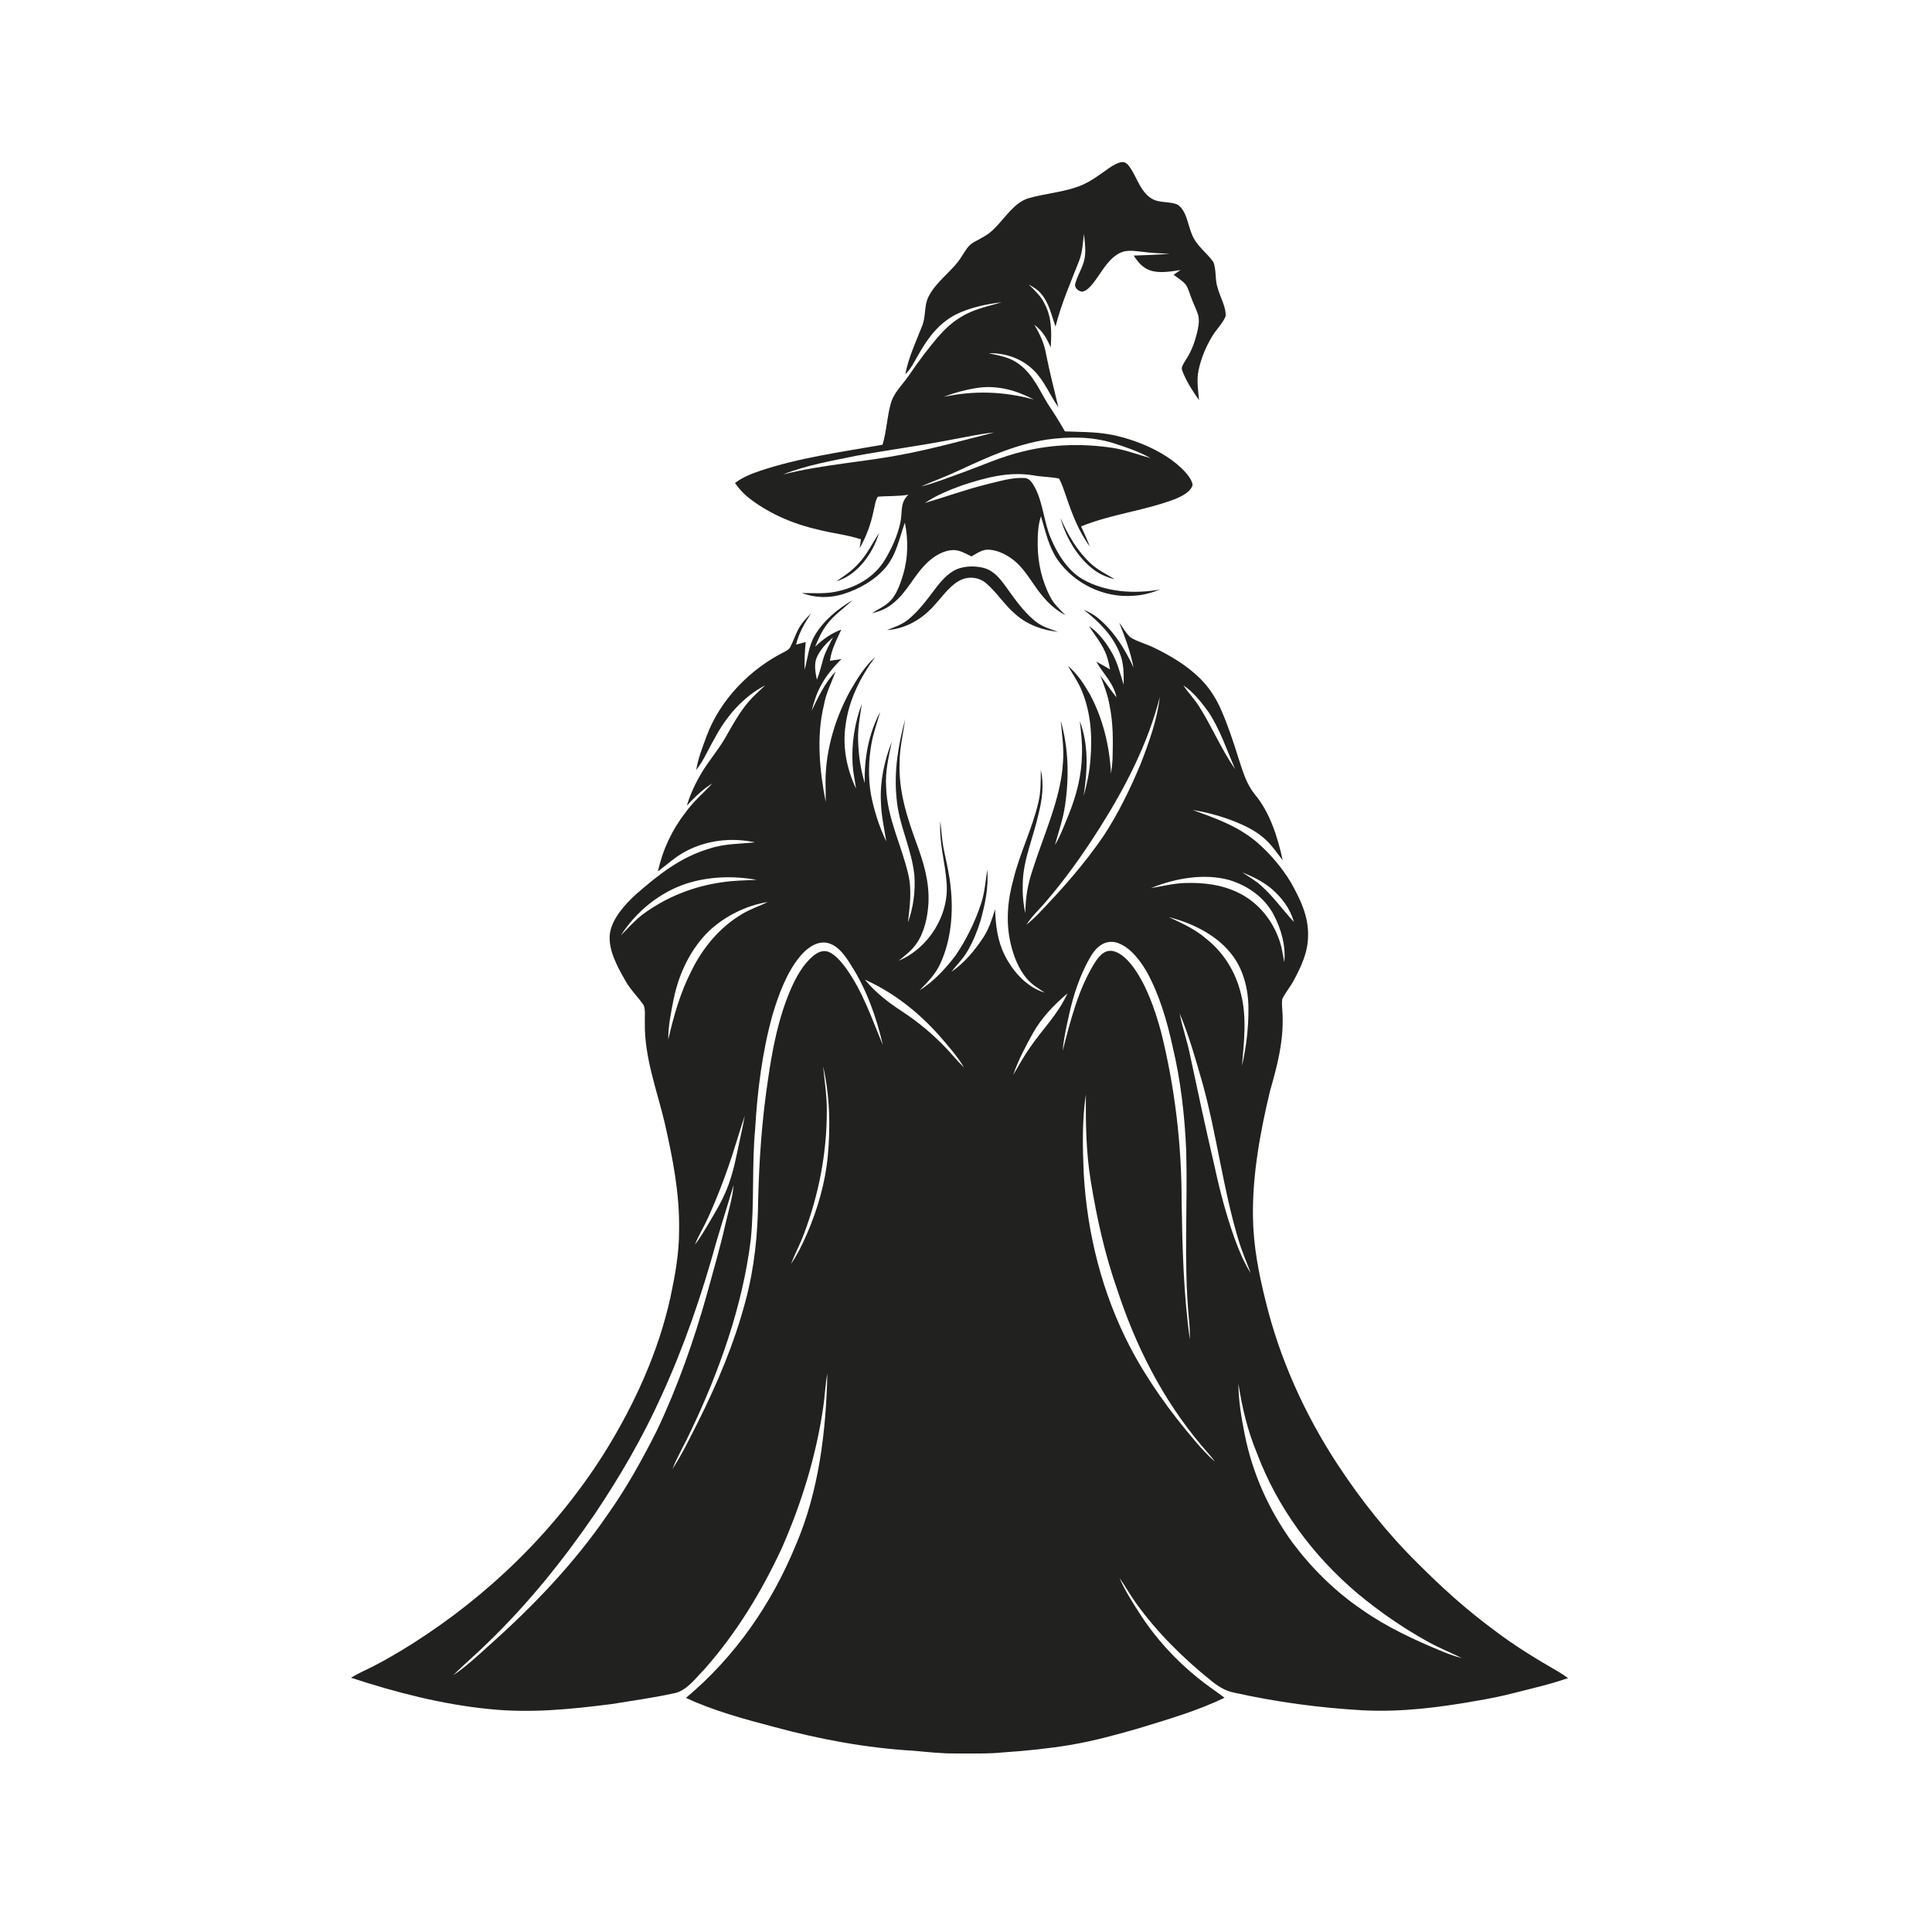 <?xml version="1.0" encoding="UTF-8" standalone="no"?>
<!DOCTYPE svg PUBLIC "-//W3C//DTD SVG 1.1//EN" "http://www.w3.org/Graphics/SVG/1.1/DTD/svg11.dtd">
<!-- 
SVG created by Ben Emson
Website: https://websvg.com
License: CC BY 4.0 (https://creativecommons.org/licenses/by/4.0/)
Attribution required: Please attribute this work to Ben Emson (https://websvg.com)
-->
<svg xmlns="http://www.w3.org/2000/svg" version="1.1" viewBox="0 0 1024 1024" width="1024.0pt" height="1024.0pt">
<path d="M 0.00 0.00 L 1024.00 0.00 L 1024.00 1024.00 L 0.00 1024.00 L 0.00 0.00 Z" fill="#ffffff" />
<path d="M 594.96 85.89 C 597.12 85.87 598.37 87.98 599.46 89.54 C 602.74 94.69 604.68 101.52 610.01 105.01 C 614.22 107.94 620.31 106.46 624.40 108.62 C 628.99 111.91 629.63 119.38 631.76 124.29 C 634.29 130.50 639.53 133.77 643.08 138.86 C 644.82 143.06 643.84 148.18 645.39 152.58 C 646.60 157.37 649.97 162.74 649.59 167.68 C 647.95 171.58 644.54 174.72 642.39 178.39 C 639.15 183.80 636.59 189.93 635.29 196.11 C 634.13 201.58 635.03 206.61 635.52 212.07 C 632.09 207.23 628.70 202.02 626.63 196.45 C 625.70 194.47 627.70 192.31 628.58 190.61 C 631.76 185.81 633.58 180.41 634.81 174.82 C 635.39 171.89 635.81 169.11 634.80 166.21 C 633.73 163.08 632.16 160.15 631.10 157.01 C 630.29 154.92 629.68 152.46 628.31 150.66 C 626.57 148.69 624.16 147.21 622.04 145.65 C 623.25 144.80 624.46 143.95 625.68 143.11 C 620.65 143.90 614.55 144.99 609.63 143.33 C 605.59 141.94 603.13 138.93 600.90 135.46 C 607.28 135.19 613.65 135.08 620.02 134.46 C 614.94 134.32 609.90 134.10 604.87 133.39 C 600.51 132.93 596.56 132.19 592.61 134.60 C 586.60 138.17 583.51 144.98 579.27 150.26 C 577.90 151.91 576.03 154.10 573.84 154.55 C 572.01 154.72 569.75 152.85 569.78 150.99 C 570.69 146.71 573.33 142.83 574.49 138.57 C 575.83 133.89 575.01 128.75 574.50 123.98 C 573.92 128.82 573.76 133.46 572.04 138.03 C 567.55 149.53 562.46 161.07 559.45 173.06 C 557.28 167.09 556.16 160.95 552.03 155.96 C 550.21 153.64 547.82 152.22 545.29 150.81 C 548.53 154.12 551.80 156.90 553.78 161.22 C 557.56 168.58 557.39 176.12 556.89 184.16 C 554.82 179.27 552.52 175.32 548.17 172.12 C 551.15 176.97 553.39 181.83 554.40 187.48 C 556.25 197.03 558.75 206.39 560.96 215.86 C 556.21 209.02 553.57 201.86 547.82 196.18 C 541.46 189.96 532.85 187.02 524.03 187.22 C 529.82 188.54 535.15 189.25 540.04 192.95 C 547.58 198.43 550.86 206.83 555.60 214.42 C 558.70 219.07 561.67 223.76 564.42 228.63 C 571.85 228.98 579.70 228.84 587.01 230.06 C 593.88 231.15 600.61 233.32 607.01 236.00 C 614.95 239.47 622.66 244.00 628.48 250.51 C 630.06 252.32 631.72 254.55 632.11 256.98 C 631.20 260.83 625.93 263.24 622.59 264.61 C 606.49 270.70 589.17 272.46 573.01 278.99 C 574.60 282.52 576.27 286.08 577.66 289.68 C 571.71 281.73 568.16 272.20 564.99 262.87 C 563.88 259.79 562.92 256.52 561.33 253.64 C 556.74 252.68 551.95 252.80 547.32 251.89 C 534.40 249.85 522.32 253.21 510.15 257.17 C 503.33 259.66 496.25 262.47 490.24 266.59 C 501.36 263.30 512.26 259.33 523.55 256.55 C 529.72 255.11 536.55 252.94 542.90 253.35 C 545.81 253.36 547.31 256.25 548.57 258.44 C 552.84 266.60 553.25 276.49 556.89 285.12 C 560.32 293.45 565.93 302.47 573.92 307.07 C 586.13 313.97 601.35 314.88 614.91 312.45 C 610.37 314.21 605.72 315.52 600.82 315.75 C 585.14 317.03 569.42 309.39 560.44 296.55 C 555.63 289.39 554.20 281.70 551.73 273.65 C 550.06 278.68 549.99 283.75 549.99 289.00 C 550.08 298.42 552.28 307.99 556.65 316.36 C 558.67 320.28 561.70 322.93 564.72 326.04 C 560.20 323.66 556.56 320.61 553.25 316.74 C 547.48 310.20 544.30 302.81 537.72 297.27 C 533.92 294.14 528.97 291.58 523.99 291.33 C 520.68 291.15 517.65 293.36 514.89 294.91 C 511.87 293.43 508.45 291.38 504.99 291.55 C 500.26 291.78 495.87 294.31 492.38 297.36 C 484.54 304.30 481.28 313.58 473.01 320.02 C 469.82 322.66 466.08 324.13 462.07 325.05 C 465.85 322.60 470.38 320.75 473.10 317.09 C 475.77 313.49 477.37 308.90 478.64 304.64 C 481.34 295.69 481.45 286.16 479.61 277.03 C 476.54 285.43 475.39 293.31 469.59 300.58 C 463.82 307.45 455.36 312.26 446.86 314.89 C 439.53 317.13 432.16 316.95 424.95 314.32 C 431.83 314.31 438.35 314.96 445.10 313.13 C 454.80 310.77 463.57 305.53 468.89 296.91 C 472.53 290.87 475.62 284.20 477.14 277.30 C 478.48 271.56 476.76 266.59 481.48 262.20 C 476.09 263.15 470.68 262.78 465.27 263.26 C 463.84 265.44 463.63 268.51 462.97 271.01 C 461.52 277.96 459.15 284.38 455.64 290.56 C 455.86 288.99 456.09 287.42 456.31 285.85 C 449.08 283.45 441.65 282.75 434.28 280.87 C 421.44 278.05 408.69 272.75 398.14 264.86 C 394.74 262.38 391.97 259.42 389.55 255.99 C 393.53 253.05 397.97 251.18 402.64 249.63 C 423.32 242.61 446.31 239.52 467.76 235.72 C 469.90 228.62 470.13 221.19 472.07 214.06 C 473.81 207.84 478.25 204.11 481.83 198.85 C 486.94 191.37 492.30 184.11 498.31 177.31 C 502.47 172.65 507.35 168.71 513.01 166.02 C 518.80 163.24 524.78 162.04 530.89 160.23 C 522.67 161.15 514.13 163.02 506.67 166.67 C 497.77 171.24 492.10 178.74 487.21 187.22 C 484.86 191.15 483.16 195.11 479.83 198.38 C 481.51 189.34 485.71 180.62 489.01 172.08 C 490.76 167.03 489.78 161.87 492.16 157.19 C 496.47 148.68 505.12 143.55 509.78 135.80 C 511.69 132.93 513.10 130.03 516.25 128.31 C 520.14 126.16 524.00 124.41 527.07 121.07 C 532.55 115.77 537.50 107.37 545.06 105.09 C 553.92 102.50 564.41 101.87 573.19 98.20 C 578.76 95.86 583.09 92.35 588.00 88.97 C 590.02 87.64 592.49 86.03 594.96 85.89 Z" fill="#21211f" />
<path d="M 519.11 205.45 C 529.16 204.21 539.07 207.03 547.87 211.75 C 532.16 207.44 516.16 206.87 500.23 210.37 C 506.25 207.98 512.70 206.32 519.11 205.45 Z" fill="#ffffff" />
<path d="M 526.92 229.23 C 510.89 233.26 494.90 237.74 478.65 240.83 C 457.40 244.98 436.02 246.15 414.98 251.50 C 427.24 246.57 440.76 244.28 453.67 241.60 C 470.69 238.49 487.85 236.24 504.83 232.93 C 512.25 231.63 519.41 229.91 526.92 229.23 Z" fill="#ffffff" />
<path d="M 590.12 234.88 C 596.80 236.99 603.72 239.38 609.84 242.82 C 602.95 240.96 596.83 238.50 589.88 237.40 C 574.06 235.00 557.87 235.37 542.32 239.27 C 530.58 242.00 520.16 246.92 508.89 250.91 C 501.98 253.36 495.31 256.12 488.15 257.82 C 495.33 254.77 502.64 252.04 509.69 248.69 C 524.53 241.81 538.66 235.50 555.01 232.97 C 566.62 231.36 578.85 231.33 590.12 234.88 Z" fill="#ffffff" />
<path d="M 562.06 274.52 C 566.07 283.62 570.86 291.95 578.22 298.79 C 582.09 302.33 586.44 304.27 590.83 307.01 C 586.13 305.87 581.92 303.93 578.23 300.77 C 570.31 294.11 564.82 284.42 562.06 274.52 Z" fill="#21211f" />
<path d="M 465.88 282.50 C 462.73 293.26 454.47 304.82 443.28 308.11 C 447.41 305.28 451.49 302.63 454.85 298.86 C 459.57 293.89 462.24 288.18 465.88 282.50 Z" fill="#21211f" />
<path d="M 521.11 300.93 C 526.15 302.21 529.26 305.75 532.26 309.74 C 537.20 316.50 542.09 323.95 548.73 329.27 C 552.41 332.21 556.50 333.39 560.86 334.90 C 552.54 334.00 544.69 331.25 538.34 325.67 C 532.51 320.81 528.49 314.13 522.77 309.23 C 518.61 305.62 512.76 305.26 508.04 308.02 C 502.54 311.22 498.50 317.52 494.07 322.07 C 487.73 328.74 479.43 333.34 470.14 333.96 C 474.15 332.34 477.95 331.14 481.38 328.36 C 486.59 324.12 490.99 318.36 494.99 312.99 C 497.76 309.32 500.91 305.32 504.88 302.88 C 509.53 299.93 515.88 299.71 521.11 300.93 Z" fill="#21211f" />
<path d="M 451.80 318.11 C 446.98 322.76 441.94 325.98 438.15 331.14 C 435.46 334.71 433.71 338.66 432.04 342.77 C 436.18 338.79 440.50 335.69 445.92 333.68 C 443.45 339.13 440.67 344.18 439.90 350.23 C 441.94 349.95 443.96 349.63 445.99 349.32 C 441.63 353.66 437.70 358.32 434.85 363.81 C 432.61 367.94 431.39 372.31 430.15 376.80 C 433.79 369.29 437.10 362.06 442.90 355.89 C 440.68 361.90 437.76 367.43 436.66 373.84 C 432.64 390.29 434.40 408.58 437.65 425.04 C 437.67 422.69 437.65 420.35 437.61 418.00 C 436.87 400.18 441.95 382.03 450.45 366.44 C 454.34 359.82 458.14 353.35 463.88 348.20 C 455.82 359.23 449.77 371.26 448.09 384.97 C 446.54 396.34 448.86 407.68 453.72 417.98 C 453.11 413.61 452.15 409.46 451.89 405.04 C 451.30 394.15 452.91 383.32 456.78 373.11 C 455.87 379.45 454.63 385.55 454.80 392.00 C 455.02 399.81 456.02 407.57 458.35 415.05 C 457.96 401.93 460.38 388.96 466.51 377.30 C 464.87 383.19 462.78 388.78 461.78 394.85 C 460.34 403.37 460.16 412.20 461.55 420.73 C 463.19 429.31 465.94 438.12 469.76 445.99 C 468.63 438.99 467.09 432.16 466.90 425.04 C 466.37 414.03 468.69 403.32 472.67 393.11 C 471.03 401.09 469.14 408.76 469.66 417.00 C 470.15 433.75 477.85 447.86 481.41 463.45 C 483.42 472.08 482.17 480.28 481.24 488.91 C 484.10 480.96 485.22 472.45 484.65 464.02 C 483.16 449.41 476.26 437.25 475.18 422.83 C 473.77 408.58 476.10 394.83 479.79 381.12 C 478.72 388.78 476.88 396.19 476.80 403.98 C 476.26 419.05 480.50 432.47 485.58 446.41 C 489.53 457.12 492.72 467.44 492.08 479.04 C 491.62 486.13 489.96 493.95 485.90 499.91 C 483.31 503.79 479.88 506.27 476.35 509.18 C 492.11 502.58 503.09 485.14 501.73 468.00 C 500.97 456.92 497.60 446.58 498.42 435.31 C 498.95 440.70 499.31 446.04 500.46 451.35 C 501.77 457.54 503.23 463.65 503.84 469.97 C 505.37 483.38 504.17 498.12 498.49 510.50 C 495.92 516.33 491.67 520.52 487.30 524.98 C 494.81 520.25 501.12 513.49 506.45 506.45 C 512.09 498.19 516.88 488.49 519.97 478.97 C 521.96 473.05 522.29 467.05 523.30 460.94 C 524.00 470.18 522.20 479.04 519.73 487.88 C 518.06 493.43 515.79 498.88 512.91 503.91 C 510.48 508.16 507.22 511.28 504.23 515.09 C 511.02 510.52 516.57 503.82 521.05 497.04 C 524.20 492.37 525.70 487.24 527.42 481.96 C 527.71 490.49 528.69 498.72 532.59 506.43 C 536.97 515.05 544.20 523.24 553.72 526.12 C 550.29 523.81 546.98 521.94 544.25 518.74 C 539.86 513.59 537.27 506.84 535.72 500.33 C 533.01 488.87 534.00 477.36 537.11 466.11 C 540.53 452.12 547.10 439.28 550.35 425.31 C 551.76 419.53 551.57 413.88 551.66 407.99 C 553.42 415.94 552.39 423.73 550.42 431.52 C 547.82 443.44 542.27 455.88 542.09 467.97 C 541.87 473.43 542.28 478.64 543.45 483.97 C 543.54 475.86 544.66 468.90 547.24 461.24 C 552.91 443.10 562.40 423.13 563.40 404.00 C 564.01 396.57 562.87 389.40 562.21 382.05 C 566.39 396.44 566.70 411.99 564.52 426.74 C 563.51 434.03 561.07 440.80 559.15 447.86 C 562.25 442.66 564.21 437.09 566.52 431.53 C 570.59 421.42 573.27 410.95 573.46 400.00 C 573.71 393.98 573.00 388.08 572.31 382.12 C 577.14 395.19 576.38 408.36 574.33 421.89 C 576.13 415.73 577.38 409.45 577.92 403.05 C 579.05 390.41 578.21 377.56 573.23 365.77 C 571.32 361.11 568.46 357.26 566.02 352.92 C 570.95 357.01 574.62 362.68 577.78 368.21 C 584.61 380.94 588.15 395.66 588.84 410.04 C 589.25 407.38 589.58 404.71 589.68 402.01 C 589.94 392.52 590.04 383.20 588.09 373.85 C 587.13 368.38 585.19 363.27 583.22 358.11 C 586.14 361.92 588.75 365.92 591.79 369.62 C 590.08 361.77 584.86 357.37 581.05 350.67 C 583.52 351.97 585.91 353.39 588.33 354.78 C 587.72 351.54 587.05 348.38 585.67 345.36 C 583.42 340.29 580.07 336.50 577.21 331.82 C 582.62 335.58 586.38 340.73 589.59 346.41 C 592.49 351.67 593.75 357.25 595.58 362.95 C 595.57 356.93 595.76 351.38 593.28 345.73 C 589.33 336.23 582.37 329.42 574.40 323.20 C 577.20 324.40 579.88 325.78 582.20 327.77 C 590.64 334.86 596.22 343.94 600.81 353.84 C 599.19 345.56 596.36 337.80 593.20 330.01 C 595.18 332.55 596.76 335.66 599.16 337.82 C 603.00 340.20 607.63 341.29 611.69 343.32 C 620.46 347.56 629.32 352.84 636.23 359.77 C 640.90 364.41 644.42 369.92 647.09 375.91 C 650.89 384.57 653.78 393.38 656.59 402.38 C 658.79 409.07 660.57 415.35 665.02 420.98 C 673.13 430.58 677.22 443.85 679.86 455.95 C 676.86 452.19 674.41 448.35 670.90 445.11 C 667.13 441.59 662.77 439.07 658.09 436.96 C 649.80 433.29 641.06 430.73 632.11 429.31 C 644.31 433.70 655.72 437.70 665.89 446.13 C 672.95 452.14 679.46 459.83 684.23 467.77 C 689.16 476.56 693.60 485.68 693.30 496.01 C 693.27 504.62 689.69 512.26 685.69 519.69 C 683.89 523.08 681.28 526.04 679.64 529.50 C 679.20 532.24 679.75 535.19 679.80 537.97 C 680.34 552.00 677.01 564.77 673.18 578.09 C 667.98 599.72 663.74 622.72 664.10 645.01 C 664.30 660.16 667.07 674.63 670.73 689.27 C 678.20 720.13 691.51 749.58 708.89 776.10 C 721.24 794.93 735.36 812.76 751.42 828.58 C 764.06 841.31 777.49 853.41 791.96 864.04 C 802.73 872.30 814.21 879.25 825.94 886.02 C 827.72 887.06 829.42 888.21 831.08 889.42 C 821.50 892.78 811.37 895.03 801.53 897.55 C 795.76 899.04 789.92 900.21 784.05 901.21 C 763.49 904.91 742.97 907.59 722.03 906.48 C 699.15 905.17 676.32 902.09 653.95 897.09 C 649.11 896.14 645.27 893.54 641.53 890.47 C 626.88 878.64 613.20 865.12 602.19 849.79 C 599.03 845.45 596.50 840.73 593.35 836.37 C 596.24 843.12 600.42 849.47 604.35 855.66 C 612.60 868.42 622.96 879.70 634.76 889.25 C 639.36 893.03 644.27 896.26 649.03 899.83 C 634.44 906.87 619.28 911.19 603.87 915.95 C 591.85 919.44 579.85 922.70 567.50 924.82 C 555.69 926.78 543.75 928.01 531.81 928.80 C 523.48 929.66 515.40 929.30 507.00 929.37 C 499.37 929.48 491.89 928.63 484.31 927.94 C 459.20 926.51 434.18 921.81 409.92 915.22 C 394.39 911.13 378.17 906.73 363.57 899.92 C 389.54 878.21 409.03 850.07 421.82 818.83 C 433.97 790.56 437.88 758.57 438.50 728.03 C 437.39 734.01 437.23 740.07 436.29 746.07 C 432.52 771.92 424.69 797.27 414.11 821.12 C 403.31 844.23 390.06 865.94 373.07 885.05 C 368.42 889.75 363.51 896.68 356.59 897.61 C 345.91 899.95 335.00 901.39 324.20 903.19 C 302.31 905.95 281.27 908.13 259.19 905.82 C 234.39 903.40 209.70 896.98 186.05 889.24 C 187.99 888.06 189.99 886.97 192.04 885.98 C 201.13 881.76 209.86 876.68 218.34 871.34 C 258.96 845.63 294.03 811.47 319.84 770.85 C 335.85 745.34 348.99 716.81 355.41 687.30 C 357.88 675.58 359.98 664.03 359.93 652.00 C 360.25 632.36 356.56 613.90 352.24 594.87 C 348.06 577.43 341.46 560.14 341.78 542.01 C 341.61 539.09 342.26 535.45 341.14 532.74 C 338.04 528.23 334.02 524.50 331.37 519.62 C 327.19 512.35 321.95 502.88 323.34 494.24 C 324.78 486.43 331.36 479.29 337.03 474.04 C 348.91 463.74 360.51 454.38 375.87 449.83 C 383.90 447.10 391.90 447.32 400.20 446.46 C 387.72 443.80 374.60 445.24 363.30 451.30 C 357.80 454.22 353.68 458.17 348.73 461.85 C 351.20 450.39 356.24 439.70 363.46 430.47 C 367.54 424.74 372.82 420.35 377.55 415.23 C 372.34 418.38 368.20 422.61 364.03 426.98 C 365.89 420.95 368.55 415.19 371.77 409.77 C 375.73 403.12 380.82 397.40 384.64 390.65 C 388.39 384.04 391.86 377.68 396.84 371.85 C 399.55 368.69 402.57 366.15 405.55 363.26 C 393.52 369.55 384.92 379.79 378.61 391.62 C 375.42 397.08 372.91 403.20 369.02 408.10 C 369.93 402.10 372.33 396.17 374.41 390.41 C 381.62 370.80 397.69 354.42 416.28 345.24 C 417.33 344.62 418.31 344.06 418.87 342.92 C 420.62 339.57 421.68 335.92 423.64 332.64 C 425.27 329.76 427.49 327.45 429.84 325.17 C 426.44 330.37 423.37 335.51 421.95 341.65 C 423.65 341.21 425.34 340.74 427.03 340.29 C 426.57 345.19 426.32 350.07 426.50 355.00 C 428.09 348.86 428.60 342.37 431.83 336.84 C 436.53 328.85 443.95 322.82 451.80 318.11 Z" fill="#21211f" />
<path d="M 441.52 337.79 C 439.63 341.68 437.53 345.12 436.31 349.31 C 435.25 353.00 434.41 356.71 432.97 360.28 C 432.21 356.70 431.38 352.23 432.79 348.73 C 434.72 344.29 437.92 340.93 441.52 337.79 Z" fill="#ffffff" />
<path d="M 627.19 363.26 C 632.58 366.78 636.78 372.30 640.57 377.42 C 646.62 386.66 650.27 397.54 654.62 407.66 C 647.43 397.31 642.29 385.08 635.56 374.43 C 633.06 370.47 629.78 367.14 627.19 363.26 Z" fill="#ffffff" />
<path d="M 614.72 369.43 C 613.31 381.50 609.01 393.40 604.65 404.68 C 599.17 417.86 592.80 431.02 584.97 442.97 C 574.72 457.96 562.92 471.30 550.34 484.34 C 548.36 486.39 546.28 488.32 544.04 490.09 C 546.78 485.80 550.37 482.46 553.69 478.66 C 564.65 466.00 574.30 452.37 583.22 438.21 C 596.59 417.09 608.54 393.75 614.72 369.43 Z" fill="#ffffff" />
<path d="M 658.39 462.35 C 663.91 464.62 669.37 467.17 673.95 471.07 C 679.42 475.79 683.83 481.58 685.78 488.63 C 680.16 482.62 674.92 475.21 668.51 469.49 C 665.37 466.69 661.87 464.66 658.39 462.35 Z" fill="#ffffff" />
<path d="M 401.02 466.34 C 394.85 466.64 388.74 466.66 382.62 467.64 C 367.45 469.75 352.96 475.54 340.65 484.65 C 336.28 487.99 332.97 491.91 329.08 495.75 C 337.06 483.31 349.37 473.17 363.44 468.45 C 375.38 464.52 388.72 464.07 401.02 466.34 Z" fill="#ffffff" />
<path d="M 651.55 466.43 C 661.39 469.38 670.25 475.70 675.11 484.89 C 679.12 492.64 681.55 501.22 680.70 510.00 C 679.83 505.41 679.22 500.95 677.43 496.58 C 673.50 486.41 665.93 477.65 656.00 473.00 C 647.19 468.77 637.65 467.71 627.98 468.01 C 621.83 468.21 616.12 469.74 610.08 470.69 C 622.72 465.52 638.19 462.74 651.55 466.43 Z" fill="#ffffff" />
<path d="M 406.94 478.10 C 402.39 480.30 397.77 481.79 393.41 484.40 C 381.56 491.39 372.52 502.25 366.51 514.52 C 360.56 526.08 357.10 538.40 354.19 551.01 C 354.17 543.47 355.69 536.49 357.14 529.12 C 359.96 515.67 366.13 502.73 376.12 493.13 C 384.49 485.46 395.70 479.82 406.94 478.10 Z" fill="#ffffff" />
<path d="M 619.50 486.10 C 631.67 489.17 644.64 495.41 652.52 505.48 C 658.88 513.29 661.61 524.04 661.70 533.96 C 661.81 544.37 660.60 554.83 658.26 564.97 C 659.35 551.97 660.98 539.31 657.64 526.38 C 654.81 515.00 648.60 504.94 639.39 497.63 C 633.46 492.46 626.56 489.36 619.50 486.10 Z" fill="#ffffff" />
<path d="M 591.53 499.51 C 598.69 501.50 604.28 508.98 607.84 515.14 C 614.53 527.28 618.56 541.20 621.51 554.69 C 625.84 572.84 627.93 591.33 628.72 609.96 C 629.51 639.72 627.34 668.67 630.11 698.67 C 630.52 702.45 630.70 706.20 630.65 710.00 C 627.29 685.76 626.68 661.43 626.29 637.00 C 626.31 606.61 622.70 576.13 615.31 546.65 C 612.15 535.14 607.92 522.83 600.98 513.03 C 598.33 509.41 594.42 505.02 589.85 504.07 C 585.49 503.32 582.85 506.42 580.66 509.65 C 571.70 523.50 567.32 541.09 563.24 556.93 C 563.76 550.67 565.12 544.59 566.49 538.48 C 568.85 527.39 572.57 516.17 578.40 506.40 C 581.35 501.72 585.63 498.11 591.53 499.51 Z" fill="#ffffff" />
<path d="M 438.00 499.65 C 444.15 500.75 448.18 506.85 451.21 511.79 C 459.34 524.48 464.54 539.26 467.94 553.87 C 461.92 539.61 457.42 525.70 448.17 512.84 C 445.84 509.78 442.96 506.22 439.40 504.59 C 436.22 503.27 433.27 504.76 430.83 506.80 C 425.58 511.27 421.91 517.95 419.17 524.19 C 412.46 539.68 409.30 556.37 406.94 573.00 C 403.81 593.88 402.36 614.90 401.84 636.00 C 401.68 654.19 399.81 672.43 395.01 690.02 C 389.16 712.09 380.08 733.48 369.87 753.87 C 365.54 762.36 361.60 770.68 356.38 778.65 C 359.11 771.79 362.86 765.57 365.94 758.89 C 381.19 726.98 393.60 692.24 397.93 657.01 C 399.88 637.51 398.44 617.74 400.26 598.17 C 401.42 578.17 404.01 557.68 409.33 538.34 C 412.50 527.56 416.78 515.75 423.97 506.97 C 427.34 502.90 432.38 498.85 438.00 499.65 Z" fill="#ffffff" />
<path d="M 458.42 519.23 C 473.69 526.13 486.88 536.52 497.95 549.03 C 502.58 554.39 507.37 559.75 510.95 565.80 C 507.59 562.54 504.67 558.93 501.45 555.54 C 494.44 548.12 486.54 541.60 478.01 536.00 C 470.85 531.34 463.82 525.91 458.42 519.23 Z" fill="#ffffff" />
<path d="M 565.79 526.49 C 560.79 537.55 552.78 545.22 546.03 555.03 C 542.67 559.74 539.95 564.79 537.01 569.76 C 539.66 562.01 543.53 554.65 547.51 547.52 C 552.16 539.26 558.65 532.62 565.79 526.49 Z" fill="#ffffff" />
<path d="M 625.23 537.10 C 630.30 549.16 633.86 561.93 637.46 574.49 C 644.90 601.50 648.26 630.05 656.28 656.72 C 658.07 662.91 660.66 668.77 662.91 674.80 C 659.27 669.09 656.75 662.91 654.42 656.58 C 649.94 644.06 646.56 631.23 643.75 618.24 C 639.10 598.32 634.80 578.32 630.55 558.31 C 629.07 551.15 626.58 544.27 625.23 537.10 Z" fill="#ffffff" />
<path d="M 436.25 565.07 C 439.80 580.62 440.23 596.98 438.74 612.82 C 437.39 627.01 433.37 640.74 427.78 653.81 C 425.31 659.45 422.72 664.86 419.22 669.95 C 421.30 664.56 424.07 659.49 426.08 654.06 C 433.92 633.36 438.25 611.16 438.23 589.00 C 438.30 580.92 437.07 573.07 436.25 565.07 Z" fill="#ffffff" />
<path d="M 575.55 580.02 C 575.39 595.42 575.63 610.56 578.10 625.81 C 581.30 645.49 585.58 664.93 592.23 683.75 C 602.06 713.74 616.38 741.94 636.81 766.13 C 639.24 768.98 641.74 771.74 644.01 774.72 C 640.05 771.41 636.66 767.57 633.33 763.65 C 620.27 748.37 608.34 731.83 598.98 714.01 C 584.18 685.50 576.24 654.06 574.40 622.05 C 573.81 608.13 573.47 593.82 575.55 580.02 Z" fill="#ffffff" />
<path d="M 394.73 591.44 C 393.54 598.17 391.93 604.84 390.56 611.53 C 389.10 618.70 387.28 625.63 384.36 632.35 C 382.16 637.39 379.43 641.94 376.66 646.66 C 374.01 651.12 371.54 655.56 368.32 659.65 C 370.31 654.68 373.15 650.20 375.33 645.32 C 380.64 633.54 385.24 621.44 389.10 609.11 C 391.02 603.23 392.70 597.27 394.73 591.44 Z" fill="#ffffff" />
<path d="M 388.83 628.08 C 388.21 635.43 385.96 642.20 384.36 649.35 C 381.61 661.61 378.01 673.62 374.74 685.74 C 367.83 710.43 359.17 735.01 348.17 758.19 C 340.43 773.56 331.93 788.90 321.93 802.93 C 304.44 828.47 282.76 851.14 259.69 871.70 C 253.40 877.41 247.27 883.13 240.23 887.93 C 246.14 881.94 252.63 876.55 258.60 870.61 C 280.00 849.94 298.54 826.86 315.34 802.34 C 328.72 782.37 340.79 761.60 350.66 739.66 C 362.60 713.57 371.98 686.21 379.59 658.57 C 382.58 648.38 385.82 638.26 388.83 628.08 Z" fill="#ffffff" />
<path d="M 656.37 733.37 C 658.35 745.91 661.20 758.15 666.08 769.91 C 676.98 799.05 695.80 824.47 719.48 844.53 C 731.10 854.16 743.62 862.87 756.84 870.16 C 762.69 873.41 768.89 875.85 774.85 878.86 C 771.37 877.90 767.96 876.77 764.63 875.37 C 749.90 869.32 734.90 862.37 721.85 853.16 C 707.77 843.60 695.40 831.40 685.19 817.81 C 672.69 800.68 663.80 780.98 659.70 760.15 C 657.93 751.22 656.44 742.50 656.37 733.37 Z" fill="#ffffff" />
</svg>